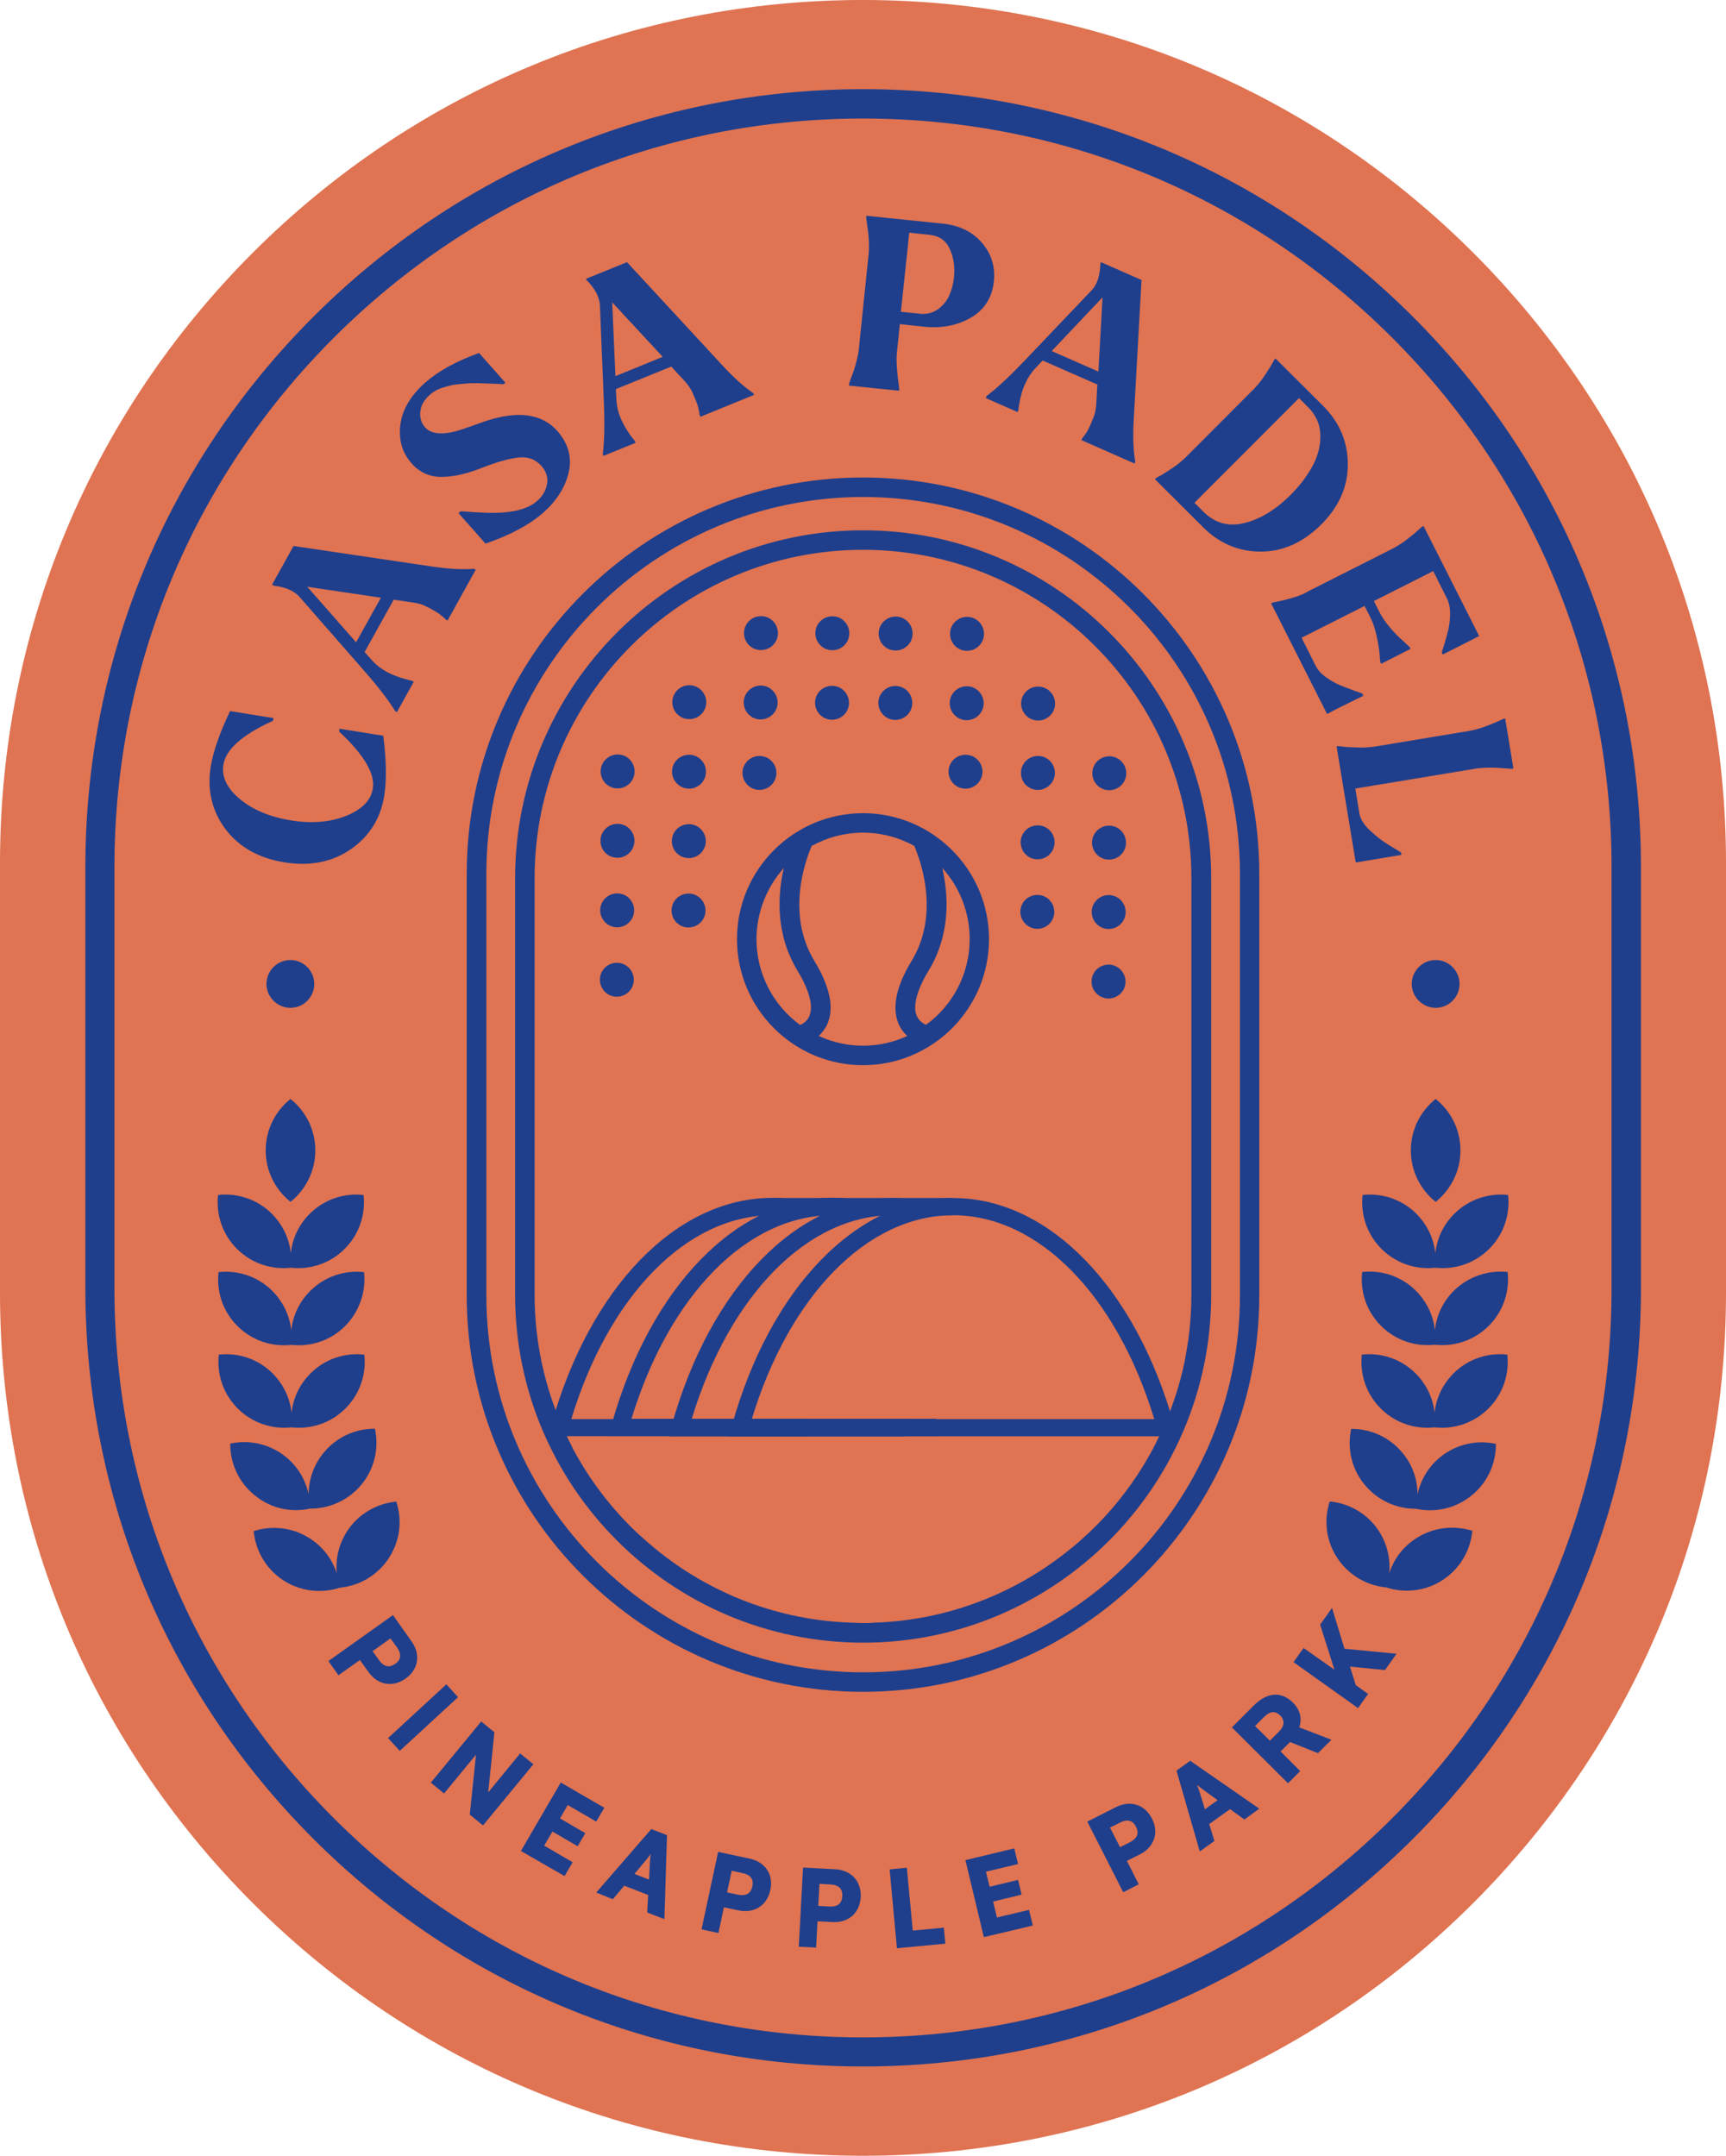 <?xml version="1.0" encoding="UTF-8"?> <svg xmlns="http://www.w3.org/2000/svg" xmlns:xlink="http://www.w3.org/1999/xlink" version="1.1" id="Layer_1" x="0px" y="0px" style="enable-background:new 0 0 421.25 374.75;" xml:space="preserve" viewBox="153.91 116.54 113.42 141.67"> <style type="text/css"> .st0{fill:#003221;stroke:#433E49;stroke-width:5.669;stroke-miterlimit:10;} .st1{fill:#D9D7D1;} .st2{fill:#146E4D;} .st3{fill:#DF7352;} .st4{fill:#1F3F8C;} .st5{fill:#BBB3AB;} </style> <g> <g> <path class="st3" d="M210.62,258.21c-15.15,0-29.39-5.9-40.1-16.61c-10.71-10.71-16.61-24.95-16.61-40.1v-28.25 c0-15.15,5.9-29.39,16.61-40.1c10.71-10.71,24.95-16.61,40.1-16.61c15.15,0,29.39,5.9,40.1,16.61v0 c10.71,10.71,16.61,24.95,16.61,40.1v28.25c0,15.15-5.9,29.39-16.61,40.1C240.01,252.31,225.77,258.21,210.62,258.21z"></path> </g> <g> <g> <path class="st4" d="M226.78,173.03c0.62,0,1.12-0.49,1.12-1.11c0-0.62-0.49-1.12-1.11-1.12c-0.62,0-1.12,0.5-1.12,1.11 C225.67,172.53,226.17,173.03,226.78,173.03z"></path> <path class="st4" d="M236.76,152.79L236.76,152.79c1.46,0,2.81-0.61,4-1.81c1.15-1.16,1.73-2.48,1.72-3.95 c-0.01-1.46-0.55-2.74-1.61-3.8l-3.1-3.09l-0.04-0.04l-0.08,0.08l-0.12,0.21c-0.07,0.12-0.14,0.25-0.21,0.36 c-0.08,0.12-0.17,0.26-0.28,0.43c-0.11,0.17-0.23,0.34-0.37,0.51c-0.14,0.17-0.27,0.33-0.41,0.46l-4.4,4.41 c-0.13,0.13-0.29,0.27-0.46,0.41c-0.17,0.14-0.34,0.26-0.51,0.37c-0.17,0.11-0.31,0.2-0.43,0.28c-0.12,0.08-0.24,0.15-0.36,0.21 l-0.2,0.11l-0.1,0.09l3.14,3.13C234.02,152.25,235.3,152.79,236.76,152.79z M239.27,142.7l0.59,0.59 c0.51,0.51,0.79,1.11,0.81,1.79c0.03,0.68-0.13,1.36-0.47,2.01c-0.34,0.65-0.82,1.3-1.43,1.92l-0.05,0.05 c-0.96,0.96-1.98,1.59-3.03,1.85c-1.04,0.26-1.95,0.01-2.7-0.74l-0.59-0.59L239.27,142.7z"></path> <path class="st4" d="M226.8,168.47c0.62,0,1.12-0.5,1.12-1.11c0-0.61-0.5-1.12-1.11-1.12c-0.62,0-1.12,0.49-1.12,1.11 C225.69,167.97,226.18,168.47,226.8,168.47z"></path> <path class="st4" d="M218.74,142.59l-0.05,0.11l2.09,0.92l0.05-0.12l0-0.02c0.08-0.65,0.22-1.23,0.44-1.71 c0.17-0.38,0.38-0.71,0.63-0.98l0.52-0.56l3.6,1.58l-0.07,1.26c-0.02,0.34-0.08,0.64-0.17,0.87c-0.1,0.24-0.17,0.41-0.21,0.51 c-0.09,0.2-0.18,0.38-0.27,0.52c-0.09,0.14-0.18,0.27-0.27,0.37l-0.06,0.12l3.49,1.54l0.05-0.11l0-0.02 c-0.13-0.72-0.16-1.65-0.1-2.74l0.51-9.15l0-0.04l-2.66-1.17l-0.04,0.09l0,0.02c-0.02,0.49-0.1,0.9-0.24,1.22 c-0.08,0.19-0.19,0.36-0.32,0.5l-4.39,4.61c-1,1.05-1.85,1.85-2.54,2.36L218.74,142.59z M226.36,136.08l-0.27,4.88l-3.07-1.35 L226.36,136.08z"></path> <path class="st4" d="M208.58,163.84c0.62,0,1.12-0.5,1.12-1.11c0-0.62-0.5-1.12-1.11-1.12c-0.62,0-1.12,0.5-1.12,1.11 C207.47,163.34,207.97,163.84,208.58,163.84z"></path> <path class="st4" d="M203.91,159.26c0.62,0,1.12-0.49,1.12-1.11c0-0.62-0.5-1.12-1.11-1.12c-0.62,0-1.12,0.5-1.12,1.11 C202.8,158.76,203.29,159.26,203.91,159.26z"></path> <path class="st4" d="M199.2,163.8c0.62,0,1.12-0.5,1.12-1.11c0-0.61-0.5-1.12-1.11-1.12c-0.62,0-1.12,0.5-1.12,1.11 C198.09,163.3,198.59,163.8,199.2,163.8z"></path> <path class="st4" d="M210.62,186.54c4.57,0,8.28-3.72,8.28-8.28c0-4.57-3.72-8.28-8.28-8.28c-4.57,0-8.28,3.72-8.28,8.28 C202.34,182.82,206.06,186.54,210.62,186.54z M215.83,173.58c1.12,1.24,1.8,2.88,1.8,4.67c0,2.32-1.13,4.37-2.87,5.64 c-0.18-0.08-0.47-0.26-0.61-0.6c-0.27-0.64,0.01-1.69,0.78-2.96C216.39,177.92,216.24,175.37,215.83,173.58z M207.25,172.13 c1-0.55,2.15-0.87,3.37-0.87c1.22,0,2.37,0.32,3.37,0.87c0.44,1.02,1.68,4.49-0.17,7.55c-1.03,1.69-1.31,3.09-0.86,4.15 c0.14,0.33,0.35,0.59,0.57,0.79c-0.89,0.41-1.87,0.64-2.91,0.64c-1.04,0-2.02-0.23-2.91-0.64c0.22-0.21,0.43-0.47,0.57-0.79 c0.46-1.06,0.17-2.45-0.86-4.15C205.57,176.62,206.81,173.15,207.25,172.13z M205.42,173.58c-0.42,1.79-0.56,4.34,0.9,6.76 c0.77,1.27,1.05,2.32,0.78,2.96c-0.14,0.35-0.43,0.52-0.61,0.6c-1.74-1.27-2.87-3.33-2.87-5.65 C203.63,176.46,204.31,174.82,205.42,173.58z"></path> <path class="st4" d="M203.89,163.82c0.61,0,1.12-0.5,1.12-1.11c0-0.61-0.5-1.12-1.11-1.12c-0.61,0-1.12,0.5-1.12,1.11 C202.78,163.32,203.28,163.82,203.89,163.82z"></path> <path class="st4" d="M226.75,182.16c0.62,0,1.12-0.5,1.12-1.11c0-0.61-0.5-1.12-1.11-1.12c-0.62,0-1.12,0.5-1.12,1.11 C225.63,181.65,226.13,182.15,226.75,182.16z"></path> <path class="st4" d="M192.48,134.97c0.34,0.35,0.58,0.7,0.71,1.02c0.08,0.19,0.12,0.39,0.14,0.57l0.26,6.36 c0.06,1.45,0.04,2.62-0.07,3.46l0,0.01l0.04,0.11l2.12-0.86l-0.05-0.12l-0.01-0.01c-0.42-0.51-0.73-1.02-0.93-1.5 c-0.16-0.38-0.25-0.77-0.27-1.14l-0.04-0.76l3.64-1.48l0.86,0.93c0.23,0.25,0.4,0.5,0.51,0.73c0.11,0.25,0.18,0.41,0.22,0.5 c0.08,0.2,0.15,0.39,0.19,0.56c0.04,0.16,0.07,0.32,0.08,0.45l0.05,0.13l3.53-1.44l-0.05-0.11l-0.01-0.01 c-0.61-0.41-1.29-1.03-2.04-1.84l-6.22-6.73l-0.03-0.03l-2.69,1.09l0.04,0.1L192.48,134.97z M197.46,139.99l-3.11,1.27 l-0.21-4.85L197.46,139.99z"></path> <path class="st4" d="M203.81,168.45c0.62,0,1.12-0.5,1.12-1.11c0-0.62-0.49-1.12-1.11-1.12c-0.62,0-1.12,0.5-1.12,1.11 C202.7,167.94,203.2,168.45,203.81,168.45z"></path> <path class="st4" d="M222.09,173.01c0.62,0,1.12-0.5,1.12-1.11c0-0.62-0.49-1.12-1.11-1.12c-0.62,0-1.12,0.5-1.12,1.11 C220.98,172.51,221.47,173.01,222.09,173.01z"></path> <path class="st4" d="M222.07,177.58c0.62,0,1.12-0.5,1.12-1.11c0-0.62-0.5-1.12-1.11-1.12c-0.62,0-1.12,0.5-1.12,1.11 C220.96,177.07,221.46,177.57,222.07,177.58z"></path> <path class="st4" d="M222.12,163.89c0.62,0,1.12-0.49,1.12-1.11c0-0.62-0.5-1.12-1.11-1.12c-0.62,0-1.12,0.5-1.12,1.11 C221.01,163.38,221.51,163.89,222.12,163.89z"></path> <path class="st4" d="M208.6,159.27c0.62,0,1.12-0.49,1.12-1.11c0-0.62-0.5-1.12-1.11-1.12c-0.62,0-1.12,0.49-1.12,1.11 C207.49,158.77,207.99,159.27,208.6,159.27z"></path> <path class="st4" d="M217.45,159.31c0.62,0,1.12-0.5,1.12-1.11c0-0.62-0.49-1.12-1.11-1.12c-0.62,0-1.12,0.49-1.12,1.11 C216.34,158.8,216.83,159.31,217.45,159.31z"></path> <path class="st4" d="M226.76,177.59c0.62,0,1.12-0.5,1.12-1.11c0-0.61-0.5-1.12-1.11-1.12c-0.62,0-1.12,0.5-1.12,1.11 C225.65,177.09,226.15,177.59,226.76,177.59z"></path> <path class="st4" d="M212.74,163.85c0.62,0,1.12-0.5,1.12-1.11c0-0.62-0.5-1.12-1.11-1.12c-0.62,0-1.12,0.5-1.12,1.11 C211.63,163.35,212.13,163.85,212.74,163.85z"></path> <path class="st4" d="M217.43,163.87c0.62,0,1.12-0.5,1.12-1.11c0-0.62-0.5-1.12-1.11-1.12c-0.62,0-1.12,0.49-1.12,1.11 C216.32,163.37,216.82,163.87,217.43,163.87z"></path> <path class="st4" d="M213,142.08c-0.15-1.08-0.21-1.88-0.15-2.39l0.19-1.85l1.6,0.17c1.14,0.12,2.17-0.08,3.06-0.59 c0.9-0.52,1.41-1.32,1.52-2.4c0.1-0.96-0.17-1.82-0.79-2.53c-0.62-0.72-1.48-1.14-2.55-1.25l-5.04-0.52l-0.01,0.12 c0,0.01,0,0.04,0.04,0.32c0.03,0.18,0.05,0.37,0.08,0.57c0.03,0.2,0.04,0.44,0.06,0.73c0.01,0.29,0,0.55-0.02,0.78l-0.64,6.2 c-0.02,0.23-0.07,0.49-0.14,0.77c-0.07,0.28-0.14,0.52-0.2,0.7c-0.07,0.19-0.13,0.37-0.2,0.54c-0.1,0.27-0.1,0.29-0.1,0.31 l-0.01,0.12l3.3,0.34L213,142.08z M213.66,131.83l1.32,0.14c0.65,0.07,1.09,0.37,1.34,0.93c0.26,0.56,0.35,1.18,0.28,1.85 c-0.04,0.43-0.15,0.84-0.31,1.2c-0.16,0.36-0.41,0.67-0.74,0.91c-0.33,0.24-0.72,0.34-1.16,0.3l-1.28-0.13L213.66,131.83z"></path> <path class="st4" d="M212.76,159.29c0.61,0,1.12-0.49,1.12-1.11c0-0.62-0.5-1.12-1.11-1.12c-0.62,0-1.12,0.49-1.12,1.11 C211.65,158.79,212.14,159.29,212.76,159.29z"></path> <path class="st4" d="M217.35,168.37c0.61,0,1.12-0.5,1.12-1.11c0-0.62-0.49-1.12-1.11-1.12c-0.62,0-1.12,0.5-1.12,1.11 C216.24,167.86,216.74,168.37,217.35,168.37z"></path> <path class="st4" d="M222.11,168.45c0.61,0,1.12-0.5,1.12-1.11c0-0.62-0.49-1.12-1.11-1.12c-0.62,0-1.12,0.5-1.12,1.11 C220.99,167.95,221.49,168.45,222.11,168.45z"></path> <path class="st4" d="M246.94,217.65c-0.86,0.56-1.45,1.38-1.74,2.28c0.09-0.95-0.13-1.93-0.69-2.79 c-0.75-1.14-1.95-1.81-3.22-1.93c-0.39,1.21-0.26,2.58,0.5,3.72c0.75,1.14,1.95,1.81,3.22,1.93c0,0,0-0.01,0-0.01 c0,0,0,0.01,0,0.01c1.21,0.39,2.58,0.26,3.72-0.5c1.14-0.75,1.81-1.95,1.93-3.22C249.45,216.76,248.09,216.9,246.94,217.65z"></path> <path class="st4" d="M248.56,212.29c-0.8,0.65-1.3,1.52-1.5,2.45c0-0.95-0.32-1.91-0.97-2.7c-0.86-1.06-2.13-1.61-3.39-1.6 c-0.27,1.24,0,2.59,0.87,3.65c0.86,1.06,2.13,1.61,3.39,1.6c0,0,0-0.01,0-0.01c0,0,0,0.01,0,0.01c1.24,0.27,2.59-0.01,3.65-0.87 c1.06-0.86,1.61-2.12,1.6-3.39C250.97,211.15,249.63,211.43,248.56,212.29z"></path> <path class="st4" d="M246.77,137.37C246.77,137.37,246.77,137.37,246.77,137.37c-9.65-9.65-22.49-14.97-36.14-14.97 c-13.65,0-26.49,5.32-36.14,14.97c-9.65,9.65-14.97,22.49-14.97,36.14v27.72c0,13.65,5.32,26.49,14.97,36.14 c9.65,9.65,22.49,14.97,36.14,14.97s26.49-5.32,36.14-14.97c9.65-9.65,14.97-22.49,14.97-36.14v-27.72 C261.74,159.86,256.42,147.02,246.77,137.37z M259.81,201.24c0,13.14-5.12,25.49-14.41,34.78c-9.29,9.29-21.64,14.41-34.78,14.41 c-13.14,0-25.49-5.12-34.78-14.41c-9.29-9.29-14.41-21.64-14.41-34.78v-27.72c0-13.14,5.12-25.49,14.41-34.78 c9.29-9.29,21.64-14.41,34.78-14.41c13.14,0,25.49,5.12,34.78,14.41c9.29,9.29,14.41,21.64,14.41,34.78V201.24z"></path> <path class="st4" d="M249.42,206.8c-0.73,0.73-1.14,1.64-1.24,2.59c-0.1-0.95-0.52-1.86-1.24-2.59 c-0.97-0.97-2.28-1.38-3.54-1.24c-0.14,1.26,0.27,2.57,1.24,3.54c0.97,0.97,2.28,1.38,3.54,1.24c0,0,0-0.01,0-0.01 c0,0,0,0.01,0,0.01c1.26,0.14,2.57-0.27,3.54-1.24c0.97-0.97,1.38-2.28,1.24-3.54C251.7,205.42,250.38,205.83,249.42,206.8z"></path> <path class="st4" d="M250.42,164.58l-6.15,1.02c-0.19,0.03-0.4,0.05-0.62,0.06c-0.22,0.01-0.43,0.01-0.63,0 c-0.2-0.01-0.37-0.02-0.51-0.02c-0.14-0.01-0.28-0.02-0.42-0.04l-0.23-0.03l-0.12,0.02l1.26,7.63l3-0.5l-0.02-0.13l-0.01-0.02 c-0.01-0.02-0.03-0.04-0.72-0.45c-0.45-0.27-0.89-0.6-1.3-0.99c-0.41-0.38-0.65-0.76-0.71-1.14l-0.27-1.63l7.86-1.3 c0.23-0.04,0.49-0.06,0.78-0.07c0.29-0.01,0.53,0,0.73,0.01c0.2,0.01,0.39,0.03,0.58,0.04c0.28,0.02,0.31,0.02,0.32,0.02 l0.12-0.02l-0.54-3.28l-0.12,0.02l-0.22,0.1c-0.13,0.06-0.25,0.12-0.38,0.17c-0.13,0.05-0.29,0.12-0.48,0.19 c-0.18,0.07-0.38,0.14-0.59,0.2C250.81,164.5,250.61,164.55,250.42,164.58z"></path> <path class="st4" d="M239.29,155.68c-0.21,0.08-0.41,0.14-0.6,0.19c-0.19,0.05-0.36,0.09-0.5,0.13 c-0.13,0.03-0.27,0.06-0.41,0.09l-0.22,0.04l-0.12,0.06l3.65,7.22l0.03,0.05l0.62-0.33l1.76-0.87l-0.07-0.14l-0.02-0.01 c-0.03-0.01-0.2-0.07-0.5-0.18c-0.31-0.11-0.62-0.23-0.92-0.35c-0.3-0.12-0.61-0.3-0.94-0.53c-0.32-0.23-0.55-0.48-0.68-0.75 l-0.93-1.85l4.14-2.09l0.37,0.73c0.17,0.33,0.3,0.72,0.4,1.15c0.1,0.43,0.17,0.84,0.21,1.21l0.05,0.58l0.06,0.13l1.93-0.98 l-0.05-0.11l-0.44-0.41c-0.28-0.24-0.57-0.54-0.86-0.88c-0.29-0.34-0.52-0.68-0.69-1.01l-0.37-0.73l3.9-1.97l0.91,1.81 c0.13,0.27,0.2,0.6,0.2,0.99c0,0.4-0.05,0.76-0.12,1.07c-0.08,0.31-0.17,0.63-0.26,0.94c-0.1,0.31-0.15,0.48-0.16,0.51 l-0.01,0.02l0.07,0.14l2.39-1.21l-3.63-7.18l-0.03-0.05l-0.11,0.05l-0.18,0.16c-0.1,0.1-0.21,0.19-0.31,0.28 c-0.11,0.09-0.24,0.2-0.4,0.32c-0.15,0.12-0.32,0.25-0.51,0.37c-0.19,0.12-0.37,0.23-0.53,0.31l-5.56,2.81 C239.69,155.52,239.5,155.6,239.29,155.68z"></path> <path class="st4" d="M179.95,215.22c-1.26,0.12-2.47,0.79-3.22,1.93c-0.56,0.86-0.78,1.84-0.69,2.79 c-0.29-0.91-0.88-1.72-1.74-2.28c-1.14-0.75-2.51-0.89-3.72-0.5c0.12,1.26,0.79,2.47,1.93,3.22c1.14,0.75,2.51,0.89,3.72,0.5 c0,0,0-0.01,0-0.01c0,0,0,0.01,0,0.01c1.26-0.12,2.47-0.79,3.22-1.93C180.21,217.79,180.35,216.43,179.95,215.22z"></path> <path class="st4" d="M248.27,182.77c0.86-0.01,1.56-0.72,1.55-1.59c-0.01-0.85-0.71-1.55-1.57-1.55l-0.02,0 c-0.86,0.01-1.56,0.73-1.55,1.59c0.01,0.85,0.72,1.55,1.57,1.55L248.27,182.77z"></path> <path class="st4" d="M249.44,201.37c-0.73,0.73-1.14,1.64-1.24,2.59c-0.1-0.95-0.52-1.86-1.24-2.59 c-0.97-0.97-2.28-1.38-3.54-1.24c-0.14,1.26,0.27,2.57,1.24,3.54s2.28,1.38,3.54,1.24c0,0,0-0.01,0-0.01c0,0,0,0.01,0,0.01 c1.26,0.14,2.57-0.27,3.54-1.24s1.38-2.28,1.24-3.54C251.72,200,250.41,200.41,249.44,201.37z"></path> <path class="st4" d="M249.47,196.31c-0.73,0.73-1.14,1.64-1.24,2.59c-0.1-0.95-0.52-1.86-1.24-2.59 c-0.97-0.97-2.28-1.38-3.54-1.24c-0.14,1.26,0.27,2.57,1.24,3.54c0.97,0.97,2.28,1.38,3.54,1.24c0,0,0-0.01,0-0.01 c0,0,0,0.01,0,0.01c1.26,0.14,2.57-0.27,3.54-1.24c0.97-0.97,1.38-2.28,1.24-3.54C251.75,194.93,250.43,195.35,249.47,196.31z"></path> <path class="st4" d="M248.25,195.52c0.99-0.79,1.63-2.01,1.63-3.38c0-1.37-0.64-2.59-1.63-3.38c-0.99,0.79-1.63,2.01-1.63,3.38 C246.62,193.51,247.26,194.73,248.25,195.52z"></path> <path class="st4" d="M194.46,177.48c0.62,0,1.12-0.5,1.12-1.11c0-0.62-0.49-1.12-1.11-1.12c-0.62,0-1.12,0.5-1.12,1.11 C193.35,176.97,193.84,177.47,194.46,177.48z"></path> <path class="st4" d="M194.49,168.35c0.62,0,1.12-0.5,1.12-1.11c0-0.62-0.49-1.12-1.11-1.12c-0.61,0-1.12,0.5-1.12,1.11 C193.38,167.85,193.88,168.35,194.49,168.35z"></path> <path class="st4" d="M199.15,177.49c0.62,0,1.12-0.5,1.12-1.11c0-0.62-0.5-1.12-1.11-1.12c-0.62,0-1.12,0.5-1.12,1.11 C198.04,176.99,198.53,177.49,199.15,177.49z"></path> <path class="st4" d="M194.48,172.91c0.62,0,1.12-0.5,1.12-1.11c0-0.62-0.49-1.12-1.11-1.12c-0.61,0-1.12,0.49-1.12,1.11 C193.36,172.41,193.86,172.91,194.48,172.91z"></path> <path class="st4" d="M195.56,180.93c0-0.62-0.5-1.12-1.11-1.12c-0.62,0-1.12,0.5-1.12,1.11c0,0.62,0.49,1.12,1.11,1.12 C195.06,182.04,195.56,181.54,195.56,180.93z"></path> <path class="st4" d="M199.17,172.93c0.62,0,1.12-0.5,1.12-1.11c0-0.62-0.5-1.12-1.11-1.12c-0.62,0-1.12,0.49-1.12,1.11 C198.05,172.43,198.55,172.93,199.17,172.93z"></path> <path class="st4" d="M199.18,168.37c0.62,0,1.12-0.5,1.12-1.11c0-0.62-0.49-1.12-1.11-1.12c-0.62,0-1.12,0.5-1.12,1.11 C198.07,167.86,198.57,168.36,199.18,168.37z"></path> <path class="st4" d="M184.58,201.68c0,14.36,11.68,26.04,26.04,26.04c14.36,0,26.04-11.68,26.04-26.04v-27.72 c0-14.36-11.68-26.04-26.04-26.04c-14.36,0-26.04,11.68-26.04,26.04V201.68z M185.87,173.96c0-13.65,11.11-24.76,24.76-24.76 c13.65,0,24.76,11.11,24.76,24.76v27.72c0,13.65-11.11,24.76-24.76,24.76h0c-13.65,0-24.76-11.11-24.76-24.76V173.96z"></path> <path class="st4" d="M173.02,182.77c0.42-0.01,0.81-0.17,1.1-0.48c0.29-0.3,0.45-0.7,0.44-1.11c-0.01-0.85-0.71-1.55-1.57-1.55 l-0.02,0c-0.86,0.01-1.56,0.73-1.55,1.59c0.01,0.85,0.72,1.55,1.57,1.55L173.02,182.77z"></path> <path class="st4" d="M173.02,199.85c0,0,0-0.01,0-0.01C173.02,199.85,173.02,199.85,173.02,199.85c1.26,0.14,2.58-0.27,3.54-1.24 c0.97-0.97,1.38-2.28,1.24-3.54c-1.26-0.14-2.57,0.27-3.54,1.24c-0.73,0.73-1.14,1.64-1.24,2.59c-0.1-0.95-0.52-1.86-1.24-2.59 c-0.97-0.97-2.28-1.38-3.54-1.24c-0.14,1.26,0.27,2.57,1.24,3.54C170.45,199.58,171.76,199.99,173.02,199.85z"></path> <path class="st4" d="M174.28,215.68c0,0,0-0.01,0-0.01C174.28,215.68,174.28,215.68,174.28,215.68c1.27,0.01,2.53-0.54,3.4-1.6 c0.86-1.06,1.14-2.41,0.87-3.65c-1.27-0.01-2.53,0.54-3.39,1.6c-0.65,0.8-0.96,1.75-0.97,2.7c-0.2-0.93-0.7-1.8-1.5-2.45 c-1.06-0.86-2.41-1.14-3.65-0.87c-0.01,1.27,0.54,2.53,1.6,3.39C171.7,215.68,173.04,215.95,174.28,215.68z"></path> <path class="st4" d="M173.05,204.92c0,0,0-0.01,0-0.01C173.05,204.91,173.05,204.91,173.05,204.92c1.26,0.14,2.58-0.27,3.54-1.24 s1.38-2.28,1.24-3.54c-1.26-0.14-2.57,0.27-3.54,1.24c-0.73,0.73-1.14,1.64-1.24,2.59c-0.1-0.95-0.52-1.86-1.24-2.59 c-0.97-0.97-2.28-1.38-3.54-1.24c-0.14,1.26,0.27,2.57,1.24,3.54S171.79,205.06,173.05,204.92z"></path> <path class="st4" d="M173.07,210.34c0,0,0-0.01,0-0.01C173.08,210.33,173.08,210.34,173.07,210.34c1.26,0.14,2.58-0.27,3.54-1.24 c0.97-0.97,1.38-2.28,1.24-3.54c-1.26-0.14-2.57,0.27-3.54,1.24c-0.73,0.73-1.14,1.64-1.24,2.59c-0.1-0.95-0.52-1.86-1.24-2.59 c-0.97-0.97-2.28-1.38-3.54-1.24c-0.14,1.26,0.27,2.57,1.24,3.54C170.5,210.07,171.81,210.48,173.07,210.34z"></path> <path class="st4" d="M172.6,173.21c0.4,0.06,0.79,0.1,1.17,0.1c1.19,0,2.26-0.32,3.19-0.96c1.22-0.84,1.96-2.02,2.2-3.52 c0.16-1.02,0.14-2.33-0.06-3.9l-0.01-0.04l-2.87-0.46l-0.03,0.18l0.02,0.02c1.62,1.51,2.36,2.77,2.2,3.73 c-0.12,0.77-0.71,1.37-1.74,1.79c-1.04,0.42-2.27,0.53-3.65,0.3c-1.38-0.22-2.52-0.7-3.36-1.41c-0.84-0.7-1.2-1.46-1.07-2.25 c0.16-1,1.25-1.97,3.23-2.87l0.03-0.01l0.03-0.18l-2.85-0.46l-0.02,0.04c-0.67,1.41-1.09,2.62-1.25,3.6 c-0.25,1.55,0.08,2.94,0.97,4.12C169.61,172.2,170.92,172.94,172.6,173.21z"></path> <path class="st4" d="M171.91,155.03c0.48,0.06,0.89,0.18,1.19,0.35c0.18,0.1,0.34,0.22,0.47,0.36l4.19,4.79 c0.96,1.09,1.67,2.01,2.12,2.74l0.01,0.01l0.1,0.06l1.11-2l-0.12-0.06l-0.02-0.01c-0.64-0.14-1.2-0.34-1.66-0.59 c-0.36-0.2-0.67-0.44-0.92-0.72l-0.51-0.57l1.91-3.44l1.25,0.18c0.34,0.05,0.63,0.13,0.86,0.25c0.24,0.12,0.4,0.2,0.48,0.25 c0.19,0.11,0.36,0.21,0.49,0.32c0.13,0.1,0.25,0.2,0.34,0.3l0.12,0.07l1.85-3.34l-0.11-0.06l-0.02,0 c-0.73,0.06-1.65,0.01-2.74-0.15l-9.1-1.35l-1.41,2.54l0.09,0.05L171.91,155.03z M178.94,155.82l-1.63,2.93l-3.21-3.65 L178.94,155.82z"></path> <path class="st4" d="M173,195.52c0.99-0.79,1.63-2.01,1.63-3.38c0-1.37-0.64-2.59-1.63-3.38c-0.99,0.79-1.63,2.01-1.63,3.38 C171.37,193.51,172.01,194.73,173,195.52z"></path> <path class="st4" d="M182.91,147.88c0.01,0,0.02,0,0.02,0c0.78,0,1.69-0.21,2.71-0.62c0.98-0.38,1.79-0.6,2.39-0.66 c0.59-0.05,1.07,0.13,1.45,0.55c0.32,0.36,0.45,0.76,0.38,1.18c-0.07,0.42-0.28,0.8-0.64,1.12c-0.5,0.44-1.26,0.7-2.26,0.77 c-0.53,0.05-1.46,0.02-2.76-0.08l-0.02,0l-0.14,0.12l1.77,2l0.04-0.01c1.6-0.55,2.86-1.23,3.75-2.01 c0.88-0.78,1.45-1.67,1.68-2.65c0.23-0.98-0.02-1.89-0.73-2.71c-1.03-1.17-2.65-1.38-4.81-0.64c-0.94,0.34-1.58,0.56-1.91,0.65 c-0.95,0.24-1.62,0.15-1.99-0.27c-0.25-0.28-0.35-0.63-0.31-1.03c0.04-0.41,0.25-0.78,0.63-1.11c0.12-0.11,0.25-0.2,0.4-0.28 c0.14-0.08,0.31-0.15,0.49-0.2c0.19-0.06,0.36-0.1,0.51-0.14c0.15-0.04,0.34-0.06,0.57-0.08c0.24-0.02,0.43-0.03,0.58-0.05 c0.14-0.01,0.35-0.01,0.62-0.01c0.27,0.01,0.46,0.02,0.56,0.02c0.11,0,0.3,0.01,0.58,0.02c0.28,0.01,0.45,0.02,0.51,0.03l0.02,0 l0.12-0.1l-1.73-1.95l-0.04,0.01c-1.48,0.54-2.64,1.18-3.47,1.91c-0.98,0.86-1.54,1.8-1.66,2.79c-0.13,0.99,0.12,1.84,0.72,2.52 C181.45,147.57,182.12,147.88,182.91,147.88z"></path> <path class="st4" d="M210.63,224.49c12.61,0,22.87-10.26,22.87-22.87v-27.36c0-12.61-10.26-22.87-22.87-22.87 c-12.61,0-22.87,10.26-22.87,22.87v27.36C187.75,214.23,198.01,224.49,210.63,224.49z M190.93,210.44 c-1.21-2.69-1.89-5.68-1.89-8.82v-6.91v-0.8v-1.6v-2.77v-15.29c0-11.9,9.68-21.58,21.58-21.58c11.9,0,21.58,9.68,21.58,21.58 v13.56v2.49v1.5v3.14v6.67c0,1.01-0.07,2-0.2,2.97c0,0-0.18,1.11-0.23,1.37c-0.32,1.56-0.81,3.06-1.45,4.48 c0,0-0.44,0.93-0.63,1.29c-1.11,2.08-2.54,3.96-4.24,5.56c0,0-0.8,0.75-1.29,1.12c-3.55,2.87-8.02,4.64-12.9,4.78 c0,0-0.38,0.05-1.29,0c-4.91-0.14-9.41-1.93-12.97-4.84c0,0-0.79-0.65-1.29-1.13c-1.67-1.59-3.08-3.45-4.17-5.5 C191.56,211.72,191.08,210.8,190.93,210.44z"></path> <g> <path class="st4" d="M231.26,210.93h-29.45l0.2-0.72c2.53-9.08,8.24-14.94,14.53-14.94c6.29,0,11.99,5.87,14.53,14.94 L231.26,210.93z M203.31,209.8h26.45c-2.48-8.16-7.62-13.4-13.22-13.4C210.93,196.4,205.79,201.64,203.31,209.8z"></path> </g> <g> <path class="st4" d="M212.58,196.4c0.33,0,0.66,0.03,0.98,0.06c0.46-0.13,0.93-0.2,1.4-0.25c0.04-0.01,0.08-0.02,0.12-0.03 c0.36-0.1,0.73-0.2,1.1-0.26c-1.16-0.43-2.37-0.65-3.6-0.65c-6.29,0-11.99,5.87-14.53,14.94l-0.2,0.72h15.51v-1.13h-14 C201.84,201.64,206.98,196.4,212.58,196.4z"></path> </g> <g> <path class="st4" d="M195.4,209.8c2.48-8.16,7.62-13.4,13.22-13.4c0.35,0,0.7,0.02,1.04,0.06c0.01-0.02,0.03-0.04,0.06-0.05 c0.46-0.15,0.91-0.34,1.37-0.5c0.2-0.07,0.4-0.13,0.61-0.18c-1-0.31-2.03-0.48-3.08-0.48c-6.29,0-11.99,5.87-14.53,14.94 l-0.2,0.72h21.53v-1.13H195.4z"></path> </g> <g> <path class="st4" d="M206.91,209.8h-15.46c2.48-8.16,7.62-13.4,13.22-13.4c0.33,0,0.65,0.02,0.97,0.05 c0.63-0.29,1.28-0.54,1.93-0.77c-0.95-0.28-1.92-0.42-2.91-0.42c-6.29,0-11.99,5.87-14.53,14.94l-0.2,0.72h16.98 C206.93,210.56,206.92,210.18,206.91,209.8z"></path> </g> <rect x="204.68" y="195.27" class="st4" width="11.86" height="1.13"></rect> </g> <g> <path class="st4" d="M177.56,225.63l-1.41,1l-0.66-0.93l4.24-3.02l1.22,1.72c0.62,0.86,0.46,1.85-0.39,2.45 c-0.85,0.6-1.83,0.43-2.44-0.44L177.56,225.63z M179.57,224.21l-1.18,0.84l0.42,0.58c0.32,0.45,0.67,0.53,1.07,0.25 c0.4-0.28,0.43-0.64,0.11-1.09L179.57,224.21z"></path> <path class="st4" d="M180.18,231.6l-0.77-0.84l3.83-3.53l0.77,0.84L180.18,231.6z"></path> <path class="st4" d="M182.22,233.69l3.31-4.02l0.87,0.71l-0.41,3.95l2.1-2.56l0.87,0.71l-3.31,4.02l-0.87-0.71l0.41-3.94 l-2.1,2.55L182.22,233.69z"></path> <path class="st4" d="M188.14,238.18l2.62-4.5l2.86,1.66l-0.53,0.91l-1.87-1.09l-0.51,0.88l1.66,0.97l-0.5,0.86l-1.66-0.97 l-0.54,0.93l1.87,1.09l-0.53,0.91L188.14,238.18z"></path> <path class="st4" d="M193.09,240.91l3.62-4.17l1.03,0.4l-0.17,5.52l-1.13-0.44l0.06-1.15l-1.57-0.61l-0.75,0.89L193.09,240.91z M195.6,239.69l0.96,0.37l0.06-1.17c0.01-0.18,0.03-0.4,0.05-0.52c-0.06,0.1-0.19,0.27-0.32,0.42L195.6,239.69z"></path> <path class="st4" d="M201.48,241.88l-0.36,1.69l-1.11-0.24l1.09-5.09l2.06,0.44c1.04,0.22,1.59,1.05,1.37,2.07 c-0.22,1.02-1.06,1.55-2.1,1.33L201.48,241.88z M201.99,239.48l-0.3,1.42l0.7,0.15c0.54,0.11,0.85-0.06,0.96-0.54 c0.1-0.47-0.12-0.77-0.65-0.88L201.99,239.48z"></path> <path class="st4" d="M207.63,242.8l-0.09,1.73l-1.14-0.06l0.28-5.2l2.11,0.11c1.06,0.06,1.73,0.79,1.68,1.83 c-0.06,1.04-0.8,1.7-1.86,1.64L207.63,242.8z M207.76,240.34l-0.08,1.45l0.72,0.04c0.55,0.03,0.83-0.19,0.86-0.68 c0.03-0.48-0.23-0.74-0.78-0.77L207.76,240.34z"></path> <path class="st4" d="M213.89,243.41l2.04-0.19l0.1,1.05l-3.18,0.3l-0.48-5.18l1.13-0.11L213.89,243.41z"></path> <path class="st4" d="M218.56,243.84l-1.21-5.06l3.21-0.77l0.25,1.03l-2.11,0.5l0.24,0.99l1.87-0.45l0.23,0.97l-1.87,0.45 l0.25,1.05l2.11-0.5l0.25,1.03L218.56,243.84z"></path> <path class="st4" d="M227.96,238.83l0.78,1.54l-1.02,0.52l-2.36-4.64l1.88-0.95c0.95-0.48,1.89-0.18,2.37,0.75 c0.47,0.93,0.15,1.87-0.79,2.35L227.96,238.83z M226.85,236.64l0.66,1.29l0.64-0.32c0.49-0.25,0.63-0.59,0.41-1.02 c-0.22-0.43-0.57-0.52-1.06-0.27L226.85,236.64z"></path> <path class="st4" d="M232.75,238.21l-1.53-5.31l0.9-0.65l4.54,3.15l-0.98,0.71l-0.94-0.68l-1.37,0.98l0.34,1.11L232.75,238.21z M233.09,235.44l0.83-0.6l-0.95-0.69c-0.15-0.11-0.32-0.24-0.41-0.33c0.05,0.11,0.12,0.3,0.18,0.49L233.09,235.44z"></path> <path class="st4" d="M238.55,233.73l-3.69-3.67l1.42-1.42c0.89-0.9,1.83-0.97,2.59-0.21c0.48,0.48,0.61,1.02,0.42,1.63l2.11,0.81 l-0.88,0.88l-1.84-0.73l-0.62,0.62l1.29,1.29L238.55,233.73z M237.36,230.93l0.61-0.61c0.35-0.35,0.38-0.74,0.06-1.05 c-0.31-0.31-0.67-0.28-1.03,0.08l-0.62,0.62L237.36,230.93z"></path> <path class="st4" d="M241.6,226.27l-0.94-2.97l0.78-1.09l0.82,2.68l3.42,0.33l-0.76,1.07l-2.3-0.23l0.38,1.22l0.81,0.58 l-0.66,0.93l-4.24-3.02l0.66-0.93L241.6,226.27z"></path> </g> </g> </g> </svg> 